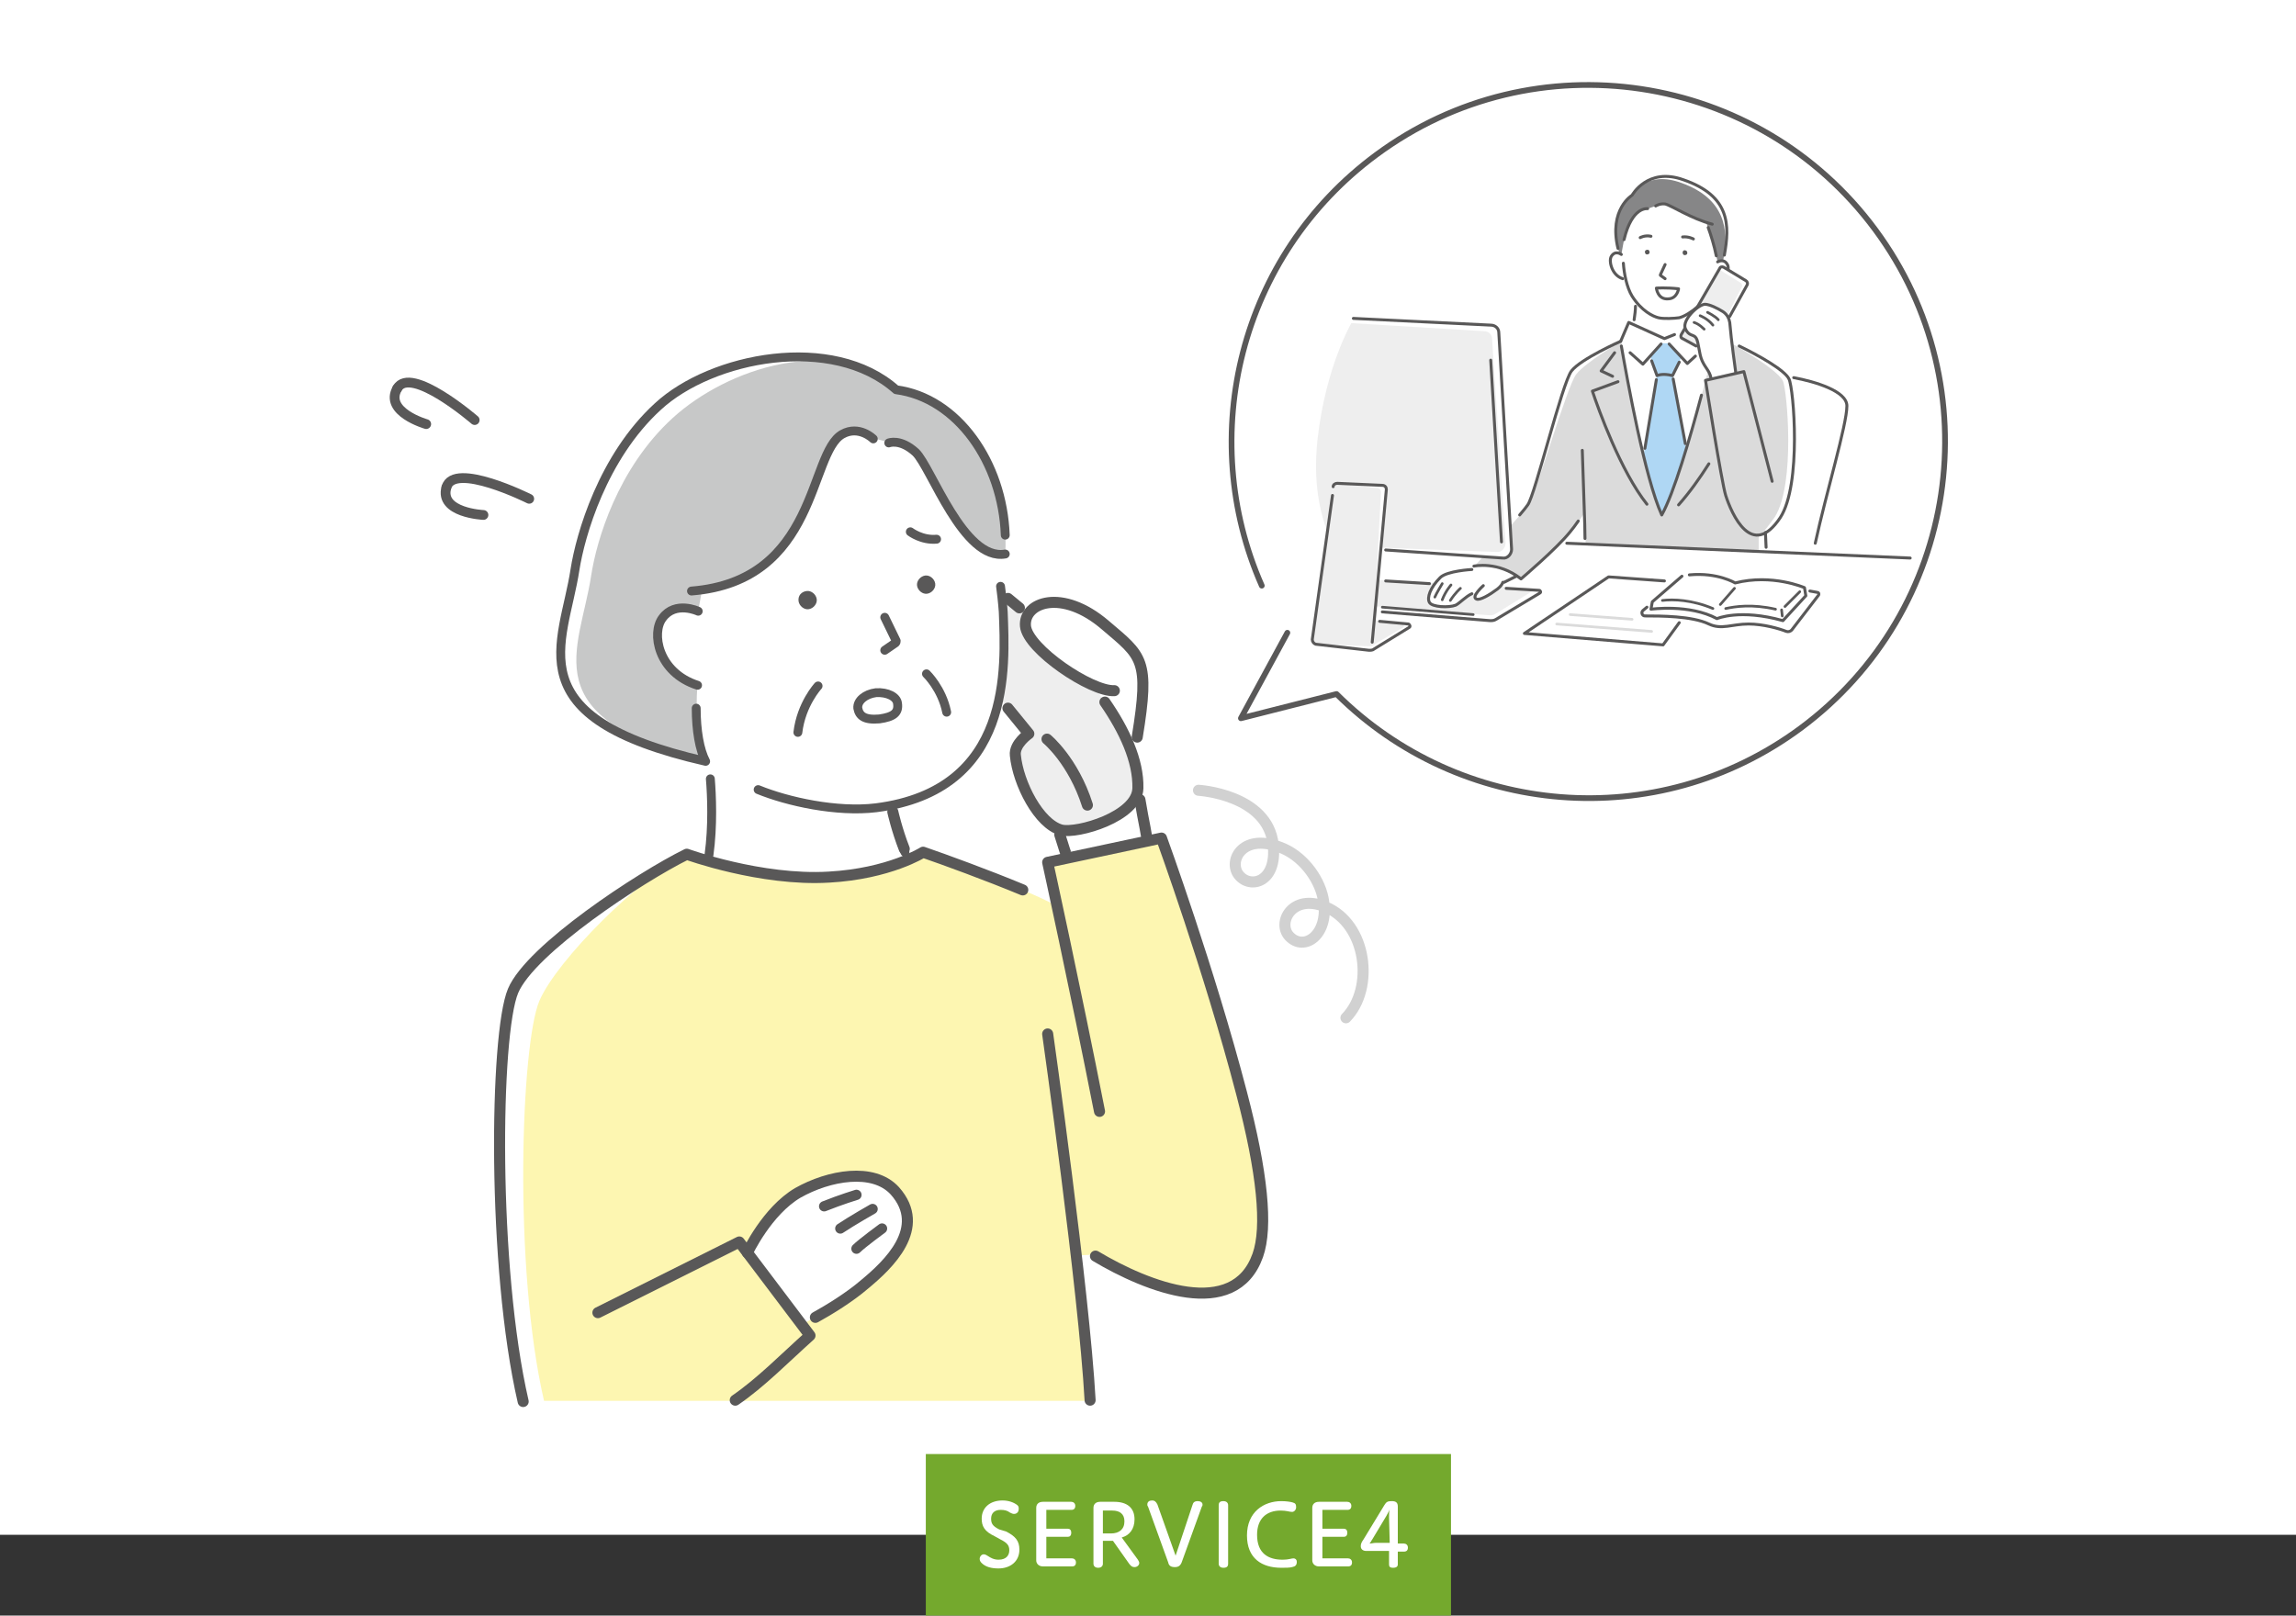 <?xml version="1.0" encoding="utf-8"?>
<!-- Generator: Adobe Illustrator 26.5.3, SVG Export Plug-In . SVG Version: 6.00 Build 0)  -->
<svg version="1.1" id="_レイヤー_2" xmlns="http://www.w3.org/2000/svg" xmlns:xlink="http://www.w3.org/1999/xlink" x="0px"
	 y="0px" viewBox="0 0 341 240" style="enable-background:new 0 0 341 240;" xml:space="preserve">
<rect x="0" y="0" width="341" height="240" fill="#333333" stroke="none"/>
<style type="text/css">
	.st0{fill:#FFFFFF;}
	.st1{fill:#74A92D;}
	.st2{fill:#EEEEEE;}
	.st3{fill:none;stroke:#595858;stroke-width:1.641;stroke-linecap:round;stroke-linejoin:round;}
	.st4{fill:#FDF6B1;}
	.st5{fill:none;stroke:#595858;stroke-width:1.524;stroke-linecap:round;stroke-linejoin:round;}
	.st6{fill:none;stroke:#D1D1D1;stroke-width:1.641;stroke-linecap:round;stroke-linejoin:round;}
	.st7{fill:none;stroke:#595858;stroke-width:0.85;stroke-linecap:round;stroke-linejoin:round;}
	.st8{fill:none;stroke:#595858;stroke-width:1.318;stroke-linecap:round;stroke-linejoin:round;}
	.st9{fill:#C7C8C8;}
	.st10{fill:#595858;}
	.st11{fill:none;stroke:#595858;stroke-width:0.438;stroke-linecap:round;stroke-linejoin:round;stroke-miterlimit:10;}
	.st12{fill:none;stroke:#DBDBDB;stroke-width:0.394;stroke-linecap:round;stroke-linejoin:round;stroke-miterlimit:10;}
	.st13{fill:#FFFFFF;stroke:#595858;stroke-width:0.394;stroke-linecap:round;stroke-linejoin:round;stroke-miterlimit:10;}
	.st14{fill:#AFD7F4;}
	.st15{fill:#DBDBDB;}
	.st16{fill:#868687;}
	.st17{fill:#FFFFFF;stroke:#595858;stroke-width:0.438;stroke-linecap:round;stroke-linejoin:round;stroke-miterlimit:10;}
	.st18{fill:none;stroke:#595858;stroke-width:1.453;stroke-linecap:round;stroke-linejoin:round;stroke-miterlimit:10;}
</style>
<g id="_レイヤー_1-2">
	<rect y="0" class="st0" width="341" height="228"/>
	<g>
		<rect x="137.5" y="216" class="st1" width="78" height="24"/>
		<g>
			<path class="st0" d="M149.4,227.5c1.4,0.7,2,1.4,2,2.7c0,1.8-1.4,2.8-3.1,2.8c-1,0-1.9-0.2-2.5-0.8c-0.1-0.1-0.3-0.3-0.3-0.6
				c0-0.4,0.3-0.7,0.6-0.7c0.3,0,0.5,0.2,0.7,0.3c0.3,0.2,0.8,0.5,1.5,0.5c1.2,0,1.6-0.7,1.6-1.4c0-0.7-0.3-1.1-1.3-1.6l-0.9-0.5
				c-1.5-0.7-1.9-1.5-1.9-2.6c0-1.6,1.2-2.7,3.1-2.7c0.9,0,1.7,0.3,2.2,0.7c0.2,0.2,0.2,0.3,0.2,0.6c0,0.3-0.2,0.7-0.7,0.7
				c-0.2,0-0.4-0.1-0.6-0.2c-0.4-0.3-0.8-0.4-1.4-0.4c-0.9,0-1.4,0.5-1.4,1.3c0,0.7,0.2,1.1,1.2,1.6L149.4,227.5L149.4,227.5z"/>
			<path class="st0" d="M159.2,231.5c0.3,0,0.6,0.2,0.6,0.6s-0.2,0.6-0.6,0.6h-4.3c-0.6,0-1-0.4-1-0.9V224c0-0.5,0.3-0.9,1-0.9h4.2
				c0.3,0,0.6,0.2,0.6,0.6s-0.2,0.6-0.6,0.6h-3.7v2.8h3.2c0.3,0,0.5,0.2,0.5,0.6s-0.2,0.6-0.5,0.6h-3.2v3.2L159.2,231.5L159.2,231.5
				z"/>
			<path class="st0" d="M163.8,232.3c0,0.3-0.2,0.6-0.7,0.6s-0.7-0.3-0.7-0.6V224c0-0.5,0.3-0.9,1-0.9h2.1c1.9,0,3,0.9,3,2.6
				c0,1.5-0.8,2.4-1.9,2.7l2.4,3.3c0.1,0.2,0.2,0.3,0.2,0.5c0,0.3-0.3,0.6-0.7,0.6c-0.3,0-0.5-0.1-0.8-0.5l-2.4-3.4h-1.5
				L163.8,232.3L163.8,232.3z M165,227.8c1.2,0,2-0.6,2-1.8c0-1.1-0.7-1.6-1.8-1.6h-1.4v3.4H165z"/>
			<path class="st0" d="M177.1,223.6c0.1-0.4,0.3-0.6,0.8-0.6c0.4,0,0.7,0.2,0.7,0.5c0,0.1,0,0.2-0.1,0.3l-3,8.3
				c-0.2,0.5-0.5,0.7-1,0.7c-0.6,0-0.9-0.2-1-0.7l-3-8.3c-0.1-0.1-0.1-0.2-0.1-0.3c0-0.4,0.3-0.6,0.7-0.6c0.4,0,0.6,0.2,0.8,0.6
				l2.7,7.6L177.1,223.6L177.1,223.6z"/>
			<path class="st0" d="M182.4,232.3c0,0.4-0.2,0.6-0.7,0.6s-0.7-0.3-0.7-0.6v-8.7c0-0.4,0.2-0.6,0.7-0.6s0.7,0.3,0.7,0.6V232.3z"/>
			<path class="st0" d="M192,223.2c0.4,0.1,0.5,0.3,0.5,0.7c0,0.4-0.3,0.7-0.6,0.7c-0.4,0-0.8-0.2-1.7-0.2c-2.1,0-3.5,1.2-3.5,3.6
				c0,2.8,1.7,3.7,3.8,3.7c0.9,0,1.3-0.2,1.6-0.2s0.5,0.2,0.5,0.5c0,0.5-0.2,0.7-0.7,0.8c-0.4,0.1-0.9,0.1-1.6,0.1
				c-2.9,0-5.1-1.4-5.1-4.8c0-3.5,2.5-5.1,5.1-5.1C191,223,191.7,223.1,192,223.2L192,223.2z"/>
			<path class="st0" d="M200.2,231.5c0.3,0,0.6,0.2,0.6,0.6s-0.2,0.6-0.6,0.6h-4.3c-0.6,0-1-0.4-1-0.9V224c0-0.5,0.3-0.9,1-0.9h4.2
				c0.3,0,0.6,0.2,0.6,0.6s-0.2,0.6-0.6,0.6h-3.7v2.8h3.2c0.3,0,0.5,0.2,0.5,0.6s-0.2,0.6-0.5,0.6h-3.2v3.2L200.2,231.5L200.2,231.5
				z"/>
			<path class="st0" d="M207.6,232.4c0,0.3-0.2,0.5-0.7,0.5s-0.6-0.2-0.6-0.5v-2h-3.4c-0.4,0-0.8-0.2-0.8-0.7c0-0.3,0.1-0.6,0.4-1
				l3.1-5.1c0.3-0.5,0.5-0.6,1.1-0.6s0.9,0.2,0.9,0.8v5.5h0.9c0.3,0,0.6,0.2,0.6,0.6c0,0.4-0.2,0.6-0.6,0.6h-0.9L207.6,232.4
				L207.6,232.4z M206.3,225.4c0-0.4,0-0.9,0.1-1.2c-0.1,0.3-0.3,0.6-0.5,1l-2.1,3.5c-0.1,0.1-0.2,0.4-0.4,0.6
				c0.3,0,0.6-0.1,0.9-0.1h2.1L206.3,225.4L206.3,225.4z"/>
		</g>
	</g>
	<g>
		<path class="st0" d="M153.7,95.6c-0.8-1-1.3-1.9-1.4-2.7c-0.3-3.5,5.4-5.7,11.9-0.1c6.5,5.6,5.6,6.3,5.3,11
			c-0.4,4.7-0.8,8.3-0.8,8.3c-0.2,3.6,2,12.6,1.7,12.7l-11.8,2.5c-0.3-0.3-2.2-7.5-2.2-7.5s-4.5-2.6-5.9-3.9
			c-0.2-0.2-0.4-0.4-0.6-0.7c-2-2.3-2.4-5.6-1.1-8.4L153.7,95.6L153.7,95.6z"/>
		<path class="st2" d="M146.9,86.6c0,0,22.4,17.2,22,30.4c-0.1,4.2-9,6.8-11.4,6.2c-3.3-0.9-6.4-6.9-6.8-11.1c-0.2-1.7,2-3.2,2-3.2
			l-6.7-8.3L146.9,86.6L146.9,86.6z"/>
		<path class="st0" d="M165.5,102.6c-3.4,0.2-12.9-6.2-13.2-9.6c-0.3-3.5,5.4-5.7,11.9-0.1c5.4,4.6,5.7,5.9,5.5,8.9
			C169.6,101.7,167.7,102.4,165.5,102.6L165.5,102.6z"/>
		<path class="st3" d="M165.5,102.6c-3.4,0.2-12.9-6.2-13.2-9.6c-0.3-3.5,5.4-5.7,11.9-0.1c5.4,4.6,6.6,5,4.7,16.6"/>
		<path class="st3" d="M158.5,127.3c-0.1-0.1-0.6-1.7-1.1-3.3"/>
		<path class="st3" d="M169.3,118.8c0.5,3.1,1.2,6,1,6"/>
		<path class="st3" d="M164.1,104.3c2.9,4.2,5,8.7,4.9,12.8c-0.1,4.2-9,6.8-11.4,6.2c-3.3-0.9-6.4-6.9-6.8-11.1
			c-0.2-1.7,2-3.2,2-3.2l-3.1-3.8"/>
		<path class="st3" d="M149.7,88.9c0.5,0.4,1.1,0.9,1.7,1.4"/>
		<path class="st3" d="M155.5,109.8c0,0,3.9,3.2,6,9.8"/>
		<path class="st3" d="M132.6,120.6c0,0,0.6,2.7,1.7,5.5"/>
		<path class="st0" d="M175.4,185.8c-1.2-6.8-2.9-14.2-4.9-21.1c-4-14.1-8.7-26.4-10.7-28.3c-3-2.8-17.3-7.9-22.7-9.8
			c0,0-5,3.2-14,3.7c-10.1,0.6-21.1-3.4-21.1-3.4c-6.9,3.4-23.2,14.1-25.8,20.3c-2.7,6.4-3.1,41.1,1.5,61h84.1
			c-0.3-5.5-1.1-13.4-2.1-21.6L175.4,185.8L175.4,185.8z"/>
		<path class="st4" d="M175.4,185.8c-1.2-6.8-2.9-14.2-4.9-21.1c-4-14.1-8.7-26.4-10.7-28.3c-3-2.8-17.3-7.9-22.7-9.8
			c0,0-5,3.2-14,3.7c-10.1,0.6-21.1-3.4-21.1-3.4c-6.9,3.4-19.3,15.7-21.9,21.8c-2.7,6.4-3.9,39.5,0.7,59.4h81.1
			c-0.3-5.5-1.1-13.4-2.1-21.6L175.4,185.8L175.4,185.8z"/>
		<path class="st4" d="M165.3,175.8c-3.7-20.8-9.7-47.7-9.7-47.7l16.9-3.6c0,0,7.1,19.5,11.9,37.9c3.1,11.8,3.9,19.9,2.4,24.1
			c-4.1,11.5-21.1,2.4-27.5-2.1l-0.5-8.7L165.3,175.8z"/>
		<path class="st3" d="M163.3,165.1c-3.6-18.3-7.7-37-7.7-37l16.9-3.6c0,0,7.1,19.5,11.9,37.9c3.1,11.8,3.9,19.9,2.4,24.1
			c-3.5,9.8-16.4,4.7-24.1,0.1"/>
		<path class="st0" d="M111,186.1c0,0,2.9-6.2,7.5-8.9c4.6-2.6,11.2-3.8,14.4-0.3c4.9,5.5-1,11-4.5,13.9s-9.2,5.9-9.2,5.9L111,186.1
			z"/>
		<path class="st3" d="M109.2,208c3.8-2.6,7.3-6.2,11.1-9.6l-10.5-13.9L88.8,195"/>
		<path class="st3" d="M161.9,208c-0.9-16.3-6.3-54.4-6.3-54.4"/>
		<path class="st3" d="M151.9,132.2c-5.3-2.2-11.6-4.5-14.8-5.6c0,0-5,3.2-14,3.7c-10.1,0.6-21.1-3.4-21.1-3.4
			c-6.9,3.4-23.2,14.1-25.8,20.3c-2.7,6.4-3.1,41.1,1.5,61"/>
		<path class="st5" d="M127.2,177.5c0,0-2.3,0.7-4.8,1.7"/>
		<path class="st5" d="M129.6,179.6c0,0-3,1.7-4.8,2.9"/>
		<path class="st5" d="M131,182.5c0,0-3,2.2-3.8,3"/>
		<path class="st3" d="M111,186.1c0,0,2.9-6.2,7.5-8.9c4.6-2.6,11.2-3.8,14.4-0.3c4.9,5.5-1,11-4.5,13.9c-2.2,1.9-5.3,3.8-7.3,4.9"
			/>
		<path class="st6" d="M178,117.4c0,0,10.3,0.6,11.1,8.1c0.6,5.6-3.4,6.6-5.1,4.5c-1.7-2.1,0.6-6.6,6.7-3.9c3.1,1.4,5.5,4.8,5.9,7.9
			c0.7,4.9-2.9,7.4-5.1,5.1c-1.9-2,0.4-6.4,5.3-4.4c6.2,2.5,7.4,12.1,3.1,16.5"/>
	</g>
	<g>
		<path class="st0" d="M204.4,23c23.5-17.4,56.7-12.4,74.1,11.1s12.4,56.7-11.1,74.1c-21.4,15.8-50.6,13.1-68.9-5.1l-14.2,3.6
			l6.9-12.7C176.3,70.8,181.9,39.6,204.4,23L204.4,23z"/>
		<path class="st7" d="M187.4,87c-9.8-22.2-3.3-49,17-64c23.5-17.4,56.7-12.4,74.1,11.1s12.4,56.7-11.1,74.1
			c-21.4,15.8-50.6,13.1-68.9-5.1l-14.2,3.6l6.9-12.7"/>
	</g>
	<g>
		<path class="st0" d="M149,90.9c0.3,8.1,1.3,27.1-18.9,29.1c-5.8,0.6-13.1-0.9-17.5-2.7c0,0-7.9-3.1-11.9-6.4
			c-4-3.4-9.3-13.7-8.7-24.6c0.6-10.9,10.3-24.2,25.8-25.8c15.5-1.5,23.4,8.3,28.1,15.5C148.1,79.5,149,90.9,149,90.9L149,90.9z"/>
		<path class="st8" d="M131.4,91.7l1.7,3.5c0,0.1,0,0.2-0.1,0.3l-1.6,1.1"/>
		<path class="st8" d="M135.2,79c0,0,1.7,1.3,3.9,1.1"/>
		<path class="st8" d="M132.8,121.2c0,0,0.6,3,1.6,5.4"/>
		<path class="st8" d="M148.6,87.1c0.3,2.2,0.4,3.8,0.4,3.8c0.3,8.1,1.5,26.5-18.9,29.1c-5.8,0.7-13.1-0.9-17.5-2.7"/>
		<path class="st8" d="M121.5,101.9c0,0-2.5,2.7-3,6.9"/>
		<path class="st8" d="M137.6,100.1c0,0,2.3,2.2,3,5.7"/>
		<path class="st8" d="M105.3,127c0.6-4.3,0.4-8.9,0.2-11.3"/>
		<path class="st0" d="M85.4,84.7c0.8-5.2,4-16.7,12.3-24.2c8.1-7.4,26-10.9,35.4-2.5c9.8,1.3,16.9,12.4,16.2,24.3
			c-6.2,1.1-11-12.9-13.3-15.1c-2.3-2.2-4-1.4-4-1.4l-2.3-0.6c0,0-2.1-2.1-4.6-0.7c-4.8,2.7-3.7,20.7-20.8,23.1l-0.6,3.2
			c0,0-3.4-1.6-5.3,1c-1.6,2.2-0.6,8.2,5.2,10c-0.4,4.5,0.1,9.1,1.3,11.3C76.3,106.7,83.7,95.8,85.4,84.7L85.4,84.7z"/>
		<path class="st9" d="M87.8,85.5c0.8-5.2,3.9-15.9,12.1-23.4c8.1-7.4,23.8-12.6,33.2-4.2c9.8,1.3,16.9,12.4,16.2,24.3
			c-6.2,1.1-11-12.9-13.3-15.1c-2.3-2.2-4-1.4-4-1.4l-2.3-0.6c0,0-2.1-2.1-4.6-0.7c-4.8,2.7-3.7,20.7-20.8,23.1l-0.6,3.2
			c0,0-3.4-1.6-5.3,1c-1.6,2.2-0.6,8.2,5.2,10c-0.4,4.5,0.1,9.1,1.3,11.3C78.9,106.7,86.1,96.7,87.8,85.5L87.8,85.5z"/>
		<path class="st10" d="M136.2,87c0.1,0.7,0.8,1.3,1.5,1.2s1.3-0.8,1.2-1.5c-0.1-0.7-0.8-1.3-1.5-1.2S136.1,86.3,136.2,87z"/>
		<path class="st10" d="M118.6,89.3c0.1,0.7,0.8,1.3,1.5,1.2c0.7-0.1,1.3-0.8,1.2-1.5c-0.1-0.7-0.8-1.3-1.5-1.2
			C119,87.9,118.5,88.5,118.6,89.3z"/>
		<path class="st8" d="M103.6,101.8c-5.9-1.9-6.9-7.8-5.2-10c1.9-2.6,5.3-1,5.3-1"/>
		<path class="st8" d="M149.3,79.5c-0.4-10.8-7.1-20.4-16.2-21.6c-9.4-8.4-27.4-4.9-35.4,2.5c-8.2,7.5-11.5,19.1-12.3,24.2
			c-1.7,11.2-9.1,22,19.4,28.5c-0.9-1.7-1.4-4.6-1.4-7.9"/>
		<path class="st8" d="M132,65.8c0,0,1.7-0.7,4,1.4c2.3,2.2,7.1,16.2,13.3,15.1"/>
		<path class="st8" d="M102.7,87.8c18.8-1.5,17.4-20.5,22.4-23.3c2.5-1.4,4.6,0.7,4.6,0.7"/>
		<path class="st8" d="M133.3,104.5c0.2,1.4-0.6,2-2.7,2.3c-2.3,0.2-3-0.5-3.2-1.6c-0.1-1.1,1.1-2.1,2.7-2.3
			C131.8,102.8,133.2,103.5,133.3,104.5z"/>
	</g>
</g>
<g>
	<g>
		<polygon class="st0" points="238.9,85.7 226.4,94.1 247,95.8 253.6,86.7 		"/>
		<polyline class="st11" points="247.2,86.3 238.9,85.7 226.4,94.1 247,95.8 249.4,92.5 		"/>
		<line class="st12" x1="245.3" y1="93.8" x2="231.2" y2="92.7"/>
		<line class="st12" x1="242.4" y1="92" x2="233.2" y2="91.3"/>
	</g>
	<g>
		<path class="st0" d="M251.1,86.2l-2,0.1l-5.1,4.4c-0.3,0.3-0.1,0.8,0.3,0.8c2.3,0,7,0,9.5,1.2c1.9,0.9,3.4,0,5.9,0
			c2.2,0,4.6,0.7,5.6,1.1c0.3,0.1,0.6,0,0.8-0.2l4-5.2c0.1-0.2,0-0.4-0.2-0.4l-3-0.5L251.1,86.2z"/>
		<path class="st0" d="M268.2,87.3c0,0-4.8-2.1-10.3-0.7c0,0-3.2-1.9-8.1-1l-4.4,3.8l-0.2,1.1c0,0,5.7-0.8,9.8,1.4
			c0,0,3.4-1.5,9.8,0.3l3.4-3.7L268.2,87.3z"/>
		<line class="st13" x1="255.5" y1="89.8" x2="257.6" y2="87.4"/>
		<path class="st13" d="M246.9,89.2c1.6-0.2,4.4-0.1,7.5,1.2"/>
		<path class="st13" d="M256.3,90.4c1.4-0.3,3.9-0.7,7.4,0.1"/>
		<line class="st13" x1="264.6" y1="90.6" x2="264.7" y2="91.5"/>
		<path class="st11" d="M249.8,85.6l-4.4,3.8l-0.2,1.1c0,0,5.7-0.8,9.8,1.4c0,0,3.4-1.5,9.8,0.3l3.4-3.7l-0.2-1.2
			c0,0-4.8-2.1-10.3-0.7c0,0-2.6-1.6-6.8-1.2"/>
		<line class="st13" x1="265.1" y1="90.1" x2="267.3" y2="87.9"/>
		<path class="st11" d="M244.6,90.2l-0.6,0.5c-0.3,0.3-0.1,0.8,0.3,0.8c2.3,0,7,0,9.5,1.2c1.9,0.9,3.4,0,5.9,0
			c2.2,0,4.6,0.7,5.6,1.1c0.3,0.1,0.6,0,0.8-0.2l4-5.2c0.1-0.2,0-0.4-0.2-0.4l-1.1-0.2"/>
	</g>
	<g>
		<path class="st0" d="M203.1,90.7l18.1,1.4c0.3,0,0.6,0,0.9-0.2l6.5-3.9c0.2-0.1,0.1-0.4-0.1-0.4l-24.5-1.5L203.1,90.7z"/>
		<path class="st2" d="M203.3,90l17.9,1.4c0.3,0,0.6,0,0.9-0.2l5.5-3.4c0.2-0.1,0.1-0.4-0.1-0.4l-23.6-1.3L203.3,90z"/>
		<line class="st11" x1="212.3" y1="86.7" x2="205.8" y2="86.3"/>
		<path class="st11" d="M205.3,90.9l16,1.3c0.3,0,0.6,0,0.9-0.2l6.5-3.9c0.2-0.1,0.1-0.4-0.1-0.4l-4.9-0.3"/>
		<line class="st13" x1="205.3" y1="90.2" x2="218.8" y2="91.3"/>
	</g>
	<g>
		<path class="st0" d="M274.3,60.3c0-3.3-13.5-5.5-13.5-5.5l-2.3,26.9l10.8,0.5C270.8,74.8,274.3,63.3,274.3,60.3z"/>
		<path class="st0" d="M273,60.3c0-3.3-12.2-5.5-12.2-5.5l-2.3,26.9l10.3,0.5C270.2,74.8,273,63.4,273,60.3z"/>
		<path class="st11" d="M269.6,80.7c1.6-7.4,4.7-17.6,4.7-20.4c0-2.2-4.7-3.6-7.9-4.2"/>
	</g>
	<g>
		<path class="st0" d="M225.3,83.9l-3.2-0.9l-3.5,1.6c0,0-3.7,0.2-4.7,1.2c-1.5,1.5-2,3-1.6,3.7c0.4,0.7,2.9,0.8,3.9,0.4
			c0.7-0.3,1.9-1.3,3-1.9c-0.1,0.6-0.1,1,0.1,1.1c0.5,0.2,1.9-0.6,3.1-1.5c0.5-0.4,0.7-0.7,0.8-1c1.1-0.5,2-1,2-1L225.3,83.9z"/>
		<path class="st0" d="M242.1,50.5c0.5-1,0.9-6,0.9-6l10.2-0.2c0,0,0.1,5,0.6,6l-6.6,6.8L242.1,50.5z"/>
		<polygon class="st0" points="255,49.8 253.8,47.6 247.2,50.3 241.9,47.9 240.7,50.7 239.5,53.8 244.8,79 250,79.1 256.4,53.7 		
			"/>
		<polygon class="st14" points="246.1,55.7 243.3,72.4 246.9,79.8 251.4,72 248.4,55.7 247.2,54 		"/>
		<path class="st0" d="M265.6,56.3c-1-2.1-10.5-6.4-10.7-6.5c0,0-5,21-8.1,26.7c-2.6-5.9-5.4-21.7-6.1-25.8c0,0-5.9,2.6-7.3,4.4
			c-1.5,1.8-5.4,18.4-6.5,19.9c-1.1,1.5-8,9.1-8,9.1s3.6-0.8,7,1.9c0,0,5.3-4.5,7.3-7c0.8-1,1.5-2,2.1-2.9c0.1,2.2,0.1,3.7,0.1,4.8
			l26.8,1.1l0-2.8c0.7-0.4,1.4-1.1,2.1-2.2C267.5,72,266.3,57.7,265.6,56.3z"/>
		<path class="st15" d="M264.8,56.6c-1-2.1-9.6-6.7-9.8-6.8c0,0-5,21-8.1,26.7c-2.6-5.9-5.4-21.7-6.1-25.8c0,0-5.3,3.1-6.7,4.9
			c-1.4,1.8-6,17.9-7.1,19.4c-1.1,1.5-8,9.1-8,9.1s3.6-0.8,7,1.9c0,0,5.3-4.5,7.3-7c0.8-1,1.5-2,2.1-2.9c0.1,2.2,0.1,3.7,0.1,4.8
			l25.7,1.1l0-2.4c0.7-0.4,1.6-1.7,2.4-2.8C266.7,71.8,265.4,57.9,264.8,56.6z"/>
		<path class="st0" d="M240.8,37.8c0,0-0.9-0.7-1.5,0.3c-0.4,0.7,0.1,2.8,1.7,3.3l0.8,0.2l-0.4-3.6L240.8,37.8z"/>
		<path class="st0" d="M254.4,41.3c0,0-0.4,1.7-0.8,2.6c-0.6,1.4-2.9,3-4.1,3.3c-0.7,0.1-2.3,0.2-3.1,0c-0.8-0.2-2.5-1-3.9-3.2
			c-1.4-2.2-1.7-6.8-1.7-6.8s-0.5-9.8,7.7-9.4c8.2,0.4,7.1,9.7,7.1,9.7L254.4,41.3z"/>
		<polyline class="st11" points="239.8,52.4 237.8,55.1 239.5,55.9 		"/>
		<path class="st11" d="M240.3,56.7l-3.8,1.4c0.9,2.7,4.2,11.9,8.1,16.8"/>
		<path class="st11" d="M253.8,68.9c-1.4,2.2-2.9,4.3-4.5,6.1"/>
		<path class="st0" d="M254.5,42.2c1.8-0.1,2.4-2.1,2.1-2.8c-0.5-1-1.5-0.5-1.5-0.5l-0.7,0.4l-0.6,2.9L254.5,42.2z"/>
		<path class="st10" d="M249.9,37.5c0,0.2,0.1,0.4,0.3,0.4c0.2,0,0.4-0.1,0.4-0.3c0-0.2-0.1-0.4-0.3-0.4
			C250.1,37.1,249.9,37.3,249.9,37.5z"/>
		<path class="st10" d="M244.3,37.4c0,0.2,0.1,0.4,0.3,0.4c0.2,0,0.4-0.1,0.4-0.3c0-0.2-0.1-0.4-0.3-0.4
			C244.5,37.1,244.3,37.2,244.3,37.4z"/>
		<path class="st11" d="M247.3,39.3l-0.7,1.5c0,0,0,0.1,0,0.1l0.7,0.5"/>
		<path class="st11" d="M251.5,35.5c0,0-0.7-0.4-1.6-0.3"/>
		<path class="st11" d="M243.6,35.3c0,0,0.7-0.4,1.6-0.2"/>
		<path class="st11" d="M242.7,47.5c0.1-0.7,0.2-1.4,0.2-2"/>
		<path class="st14" d="M245.1,52.9l1,2.8c0,0,0.8-0.4,2.3,0l1.3-2.6l-1.8-2.1l-1.1,0L245.1,52.9z"/>
		<polyline class="st11" points="248.7,49.7 247.2,50.3 241.9,47.9 240.7,50.7 		"/>
		<path class="st11" d="M245.3,53.6l0.8,2.2c0,0,0.8-0.4,2.3,0l1-2"/>
		<polyline class="st11" points="246.7,51.1 244,54.1 242.1,52.4 		"/>
		<polyline class="st11" points="247.9,51.1 250.6,54 251.8,52.9 		"/>
		<line class="st11" x1="250.3" y1="65.9" x2="248.5" y2="56.3"/>
		<line class="st11" x1="246" y1="56.4" x2="244.3" y2="66.6"/>
		<path class="st0" d="M250,26.6c-5.3-1.9-7.6,2.3-7.6,2.3s-3.8,2.2-1.9,8.7c0.2,0.1,0.3,0.2,0.3,0.2l0.4-2.2c1.2-5,3.5-4.6,3.5-4.6
			l1.2-0.4c0,0,0.6-0.4,1.4-0.3c0.8,0.2,3.4,1.8,6.1,2.7c0.3,0.9,1.3,3.8,1.7,5.9c0,0,0.4-0.2,0.8-0.1C256.9,34,257.4,29.2,250,26.6
			z"/>
		<path class="st16" d="M249.8,27.2c-5.3-2-7.4,1.7-7.4,1.7s-3.8,2.2-1.9,8.7c0.2,0.1,0.3,0.2,0.3,0.2l0.4-2.2
			c1.2-5,3.5-4.6,3.5-4.6l1.2-0.4c0,0,0.6-0.4,1.4-0.3c0.8,0.2,3.4,1.8,6.1,2.7c0.3,0.9,1.3,3.8,1.7,5.9c0,0,0.4-0.2,0.8-0.1
			C256.9,34,256.1,29.5,249.8,27.2z"/>
		<path class="st11" d="M252.2,45.5c-0.9,0.8-2,1.5-2.8,1.7c-0.7,0.1-2.3,0.2-3.1,0c-0.8-0.2-2.5-1-3.9-3.2
			c-0.8-1.3-1.2-3.4-1.3-4.9"/>
		<path class="st11" d="M255.1,38.9c0,0,1-0.6,1.5,0.5c0.3,0.7-0.3,2.7-2.1,2.8"/>
		<path class="st11" d="M240.8,37.8c0,0-0.9-0.7-1.5,0.3c-0.4,0.7,0.1,2.8,1.7,3.3"/>
		<path class="st11" d="M245.9,30.6c0,0,0.6-0.4,1.4-0.3c0.9,0.2,3.9,2.2,7,3"/>
		<path class="st11" d="M241.2,35.6c1.2-5,3.5-4.6,3.5-4.6"/>
		<path class="st11" d="M256.1,37.9c0.8-4.4,0.9-8.8-6.1-11.2c-5.3-1.9-7.6,2.3-7.6,2.3s-3.5,2.1-2.1,7.9"/>
		<path class="st11" d="M253.7,33.8c0.4,1.1,0.9,2.7,1.2,4.2"/>
		<path class="st11" d="M246,42.8c0,0,1.5-0.1,3.3,0.1c0,0-0.2,1.5-1.6,1.5C246.2,44.5,246,42.8,246,42.8z"/>
		<path class="st0" d="M259.3,41.7l-3.3-2c-0.2-0.1-0.5-0.1-0.6,0.2l-5.7,9.8c-0.1,0.2-0.1,0.5,0.2,0.6l3.7,2c0.2,0.1,0.5,0,0.6-0.2
			l5.3-9.8C259.6,42.1,259.5,41.8,259.3,41.7z"/>
		<path class="st2" d="M258.5,42l-2.9-1.8c-0.2-0.1-0.5-0.1-0.6,0.2l-5.4,9.4c-0.1,0.2,0,0.5,0.2,0.6l3.5,1.9c0.2,0.1,0.5,0,0.6-0.2
			l4.8-9.5C258.8,42.4,258.7,42.1,258.5,42z"/>
		<path class="st11" d="M218.6,84.6c0,0-3.7,0.2-4.7,1.2c-1.5,1.5-2,3-1.6,3.7c0.4,0.7,2.9,0.8,3.9,0.4c0.6-0.3,1.5-1.3,2.4-1.7"/>
		<path class="st11" d="M223.4,86.5c1-0.5,1.8-0.9,1.8-0.9"/>
		<path class="st11" d="M220.3,87c0,0-1.9,1.7-1,2c0.5,0.2,1.9-0.6,3.1-1.5c0.5-0.4,0.7-0.7,0.8-1"/>
		<path class="st13" d="M214.2,86.7c0,0-0.9,1.5-1.1,2"/>
		<path class="st13" d="M215.5,86.9c0,0-0.8,0.9-1.3,2.2"/>
		<path class="st13" d="M216.9,87.4c0,0-0.8,0.7-1.5,1.8"/>
		<path class="st11" d="M218.9,84.1c0,0,3.6-0.8,7,1.9c0,0,5.3-4.5,7.3-7c0.4-0.5,0.8-1,1.2-1.6"/>
		<path class="st11" d="M240.7,50.7c0,0-5.9,2.6-7.3,4.4S228,73.5,226.9,75c-0.2,0.3-0.6,0.8-1.2,1.5"/>
		<path class="st11" d="M252.7,58.7c-1.7,6.4-4.1,14.6-5.9,17.8c-2.5-5.5-5.1-20-6-25.1"/>
		<line class="st11" x1="262.3" y1="81.3" x2="262.2" y2="79.1"/>
		<path class="st11" d="M235,66.9c0.2,6.7,0.4,10.8,0.4,13.1"/>
		<path class="st11" d="M256.9,47l2.6-4.7c0.1-0.2,0-0.5-0.2-0.6l-3.3-2c-0.2-0.1-0.5-0.1-0.6,0.2l-3.3,5.7l-2.4,4.1
			c-0.1,0.2-0.1,0.5,0.2,0.6l2,1.1"/>
		<g>
			<path class="st0" d="M256.9,47.9c-0.1-0.6-0.4-1.2-1-1.6c-0.8-0.5-2-1.1-2.7-1.1c-1.1,0.1-3.4,2.4-2.9,3.6
				c0.5,1.2,1.2,0.8,1.6,1.4c0.4,0.6,0.4,2.3,0.9,3.4c0.5,1.1,1.1,1.5,1.3,2.5l3.6-0.8C257.8,55.4,257.1,50.3,256.9,47.9z"/>
			<path class="st13" d="M253.6,46.4c0,0,1.2,0.6,1.6,1.1"/>
			<path class="st13" d="M252.5,46.9c0,0,1.1,0.4,1.9,1.4"/>
			<path class="st13" d="M251.6,47.9c0.3,0.1,0.8,0.3,1.5,1"/>
			<path class="st11" d="M257.8,55.4c0,0-0.7-5-0.9-7.5c-0.1-0.6-0.4-1.2-1-1.6c-0.8-0.5-2-1.1-2.7-1.1c-1.1,0.1-3.4,2.4-2.9,3.6
				c0.5,1.2,1.2,0.8,1.6,1.4c0.4,0.6,0.4,2.3,0.9,3.4c0.5,1.1,1.1,1.5,1.3,2.5"/>
		</g>
		<path class="st11" d="M263.2,71.5l-4.2-16.3l-5.7,1.3c0,0,2.4,15.2,3,17.1c0.9,2.8,3.9,9.6,8.1,3.3c3.2-4.9,2-19.2,1.3-20.6
			c-0.6-1.3-4.5-3.5-7.4-4.9"/>
	</g>
	<line class="st17" x1="232.7" y1="80.7" x2="283.7" y2="82.9"/>
	<g>
		<path class="st0" d="M198.2,81.1l25,1.7c0.7,0.1,1.3-0.6,1.3-1.3l-1.9-32.2c0-0.6-0.5-1.1-1.2-1.1l-20.4-1c0,0-4.2,7.3-5.4,17.8
			S198.2,81.1,198.2,81.1z"/>
		<path class="st2" d="M198.2,81.1l24.1,0.9c0.7,0.1,1.3-0.6,1.3-1.3l-2-30.4c0-0.6-0.5-1.1-1.2-1.1L200.7,48c0,0-3.8,6.5-5,17.1
			S198.2,81.1,198.2,81.1z"/>
		<path class="st11" d="M205.8,81.7l17.4,1.2c0.7,0.1,1.3-0.6,1.3-1.3l-1.9-32.2c0-0.6-0.5-1.1-1.2-1.1l-20.4-1"/>
		<line class="st11" x1="221.4" y1="53.5" x2="223" y2="80.5"/>
		<path class="st0" d="M204.1,92.2l1.8-19.5c0-0.3-0.2-0.6-0.6-0.6l-6.7-0.3c-0.3,0-0.6,0.2-0.6,0.5L194.9,95c0,0.3,0.2,0.6,0.5,0.7
			l7.9,0.9c0.3,0,0.6,0,0.8-0.2l5.2-3.2c0.2-0.1,0.1-0.4-0.1-0.5L204.1,92.2z"/>
		<path class="st2" d="M204.1,92.2l1-19.1c0-0.3-0.2-0.6-0.6-0.6l-5.9-0.7c-0.3,0-0.6,0.2-0.6,0.5L194.9,95c0,0.3,0.2,0.6,0.5,0.7
			l7.8,0.3c0.3,0,0.6,0,0.8-0.2l4.4-2.6c0.2-0.1,0.1-0.4-0.1-0.5L204.1,92.2z"/>
		<path class="st11" d="M197.9,73.6l-3,21.4c0,0.3,0.2,0.6,0.5,0.7l7.9,0.9c0.3,0,0.6,0,0.8-0.2l5.2-3.2c0.2-0.1,0.1-0.4-0.1-0.5
			l-4.3-0.4"/>
		<path class="st11" d="M203.8,95.4l2.1-22.7c0-0.3-0.2-0.6-0.6-0.6l-6.7-0.3c-0.3,0-0.6,0.2-0.6,0.5"/>
	</g>
</g>
<path class="st18" d="M56,75.2"/>
<path class="st18" d="M67.5,79.9"/>
<path class="st18" d="M75.6,91.6"/>
<path class="st18" d="M78.3,132.5"/>
<path class="st18" d="M74,127.2"/>
<path class="st18" d="M74,127.2"/>
<path class="st18" d="M85.5,131.9"/>
<path class="st18" d="M81.3,141.9"/>
<path class="st18" d="M59,57.7c-2,3.5,4.3,5.3,4.3,5.3"/>
<path class="st18" d="M70.5,62.4c0,0-9.5-8.2-11.5-4.7"/>
<path class="st18" d="M66.3,72.4c-1.1,3.8,5.5,4.1,5.5,4.1"/>
<path class="st18" d="M78.6,74.1c0,0-11.2-5.6-12.3-1.7"/>
</svg>
